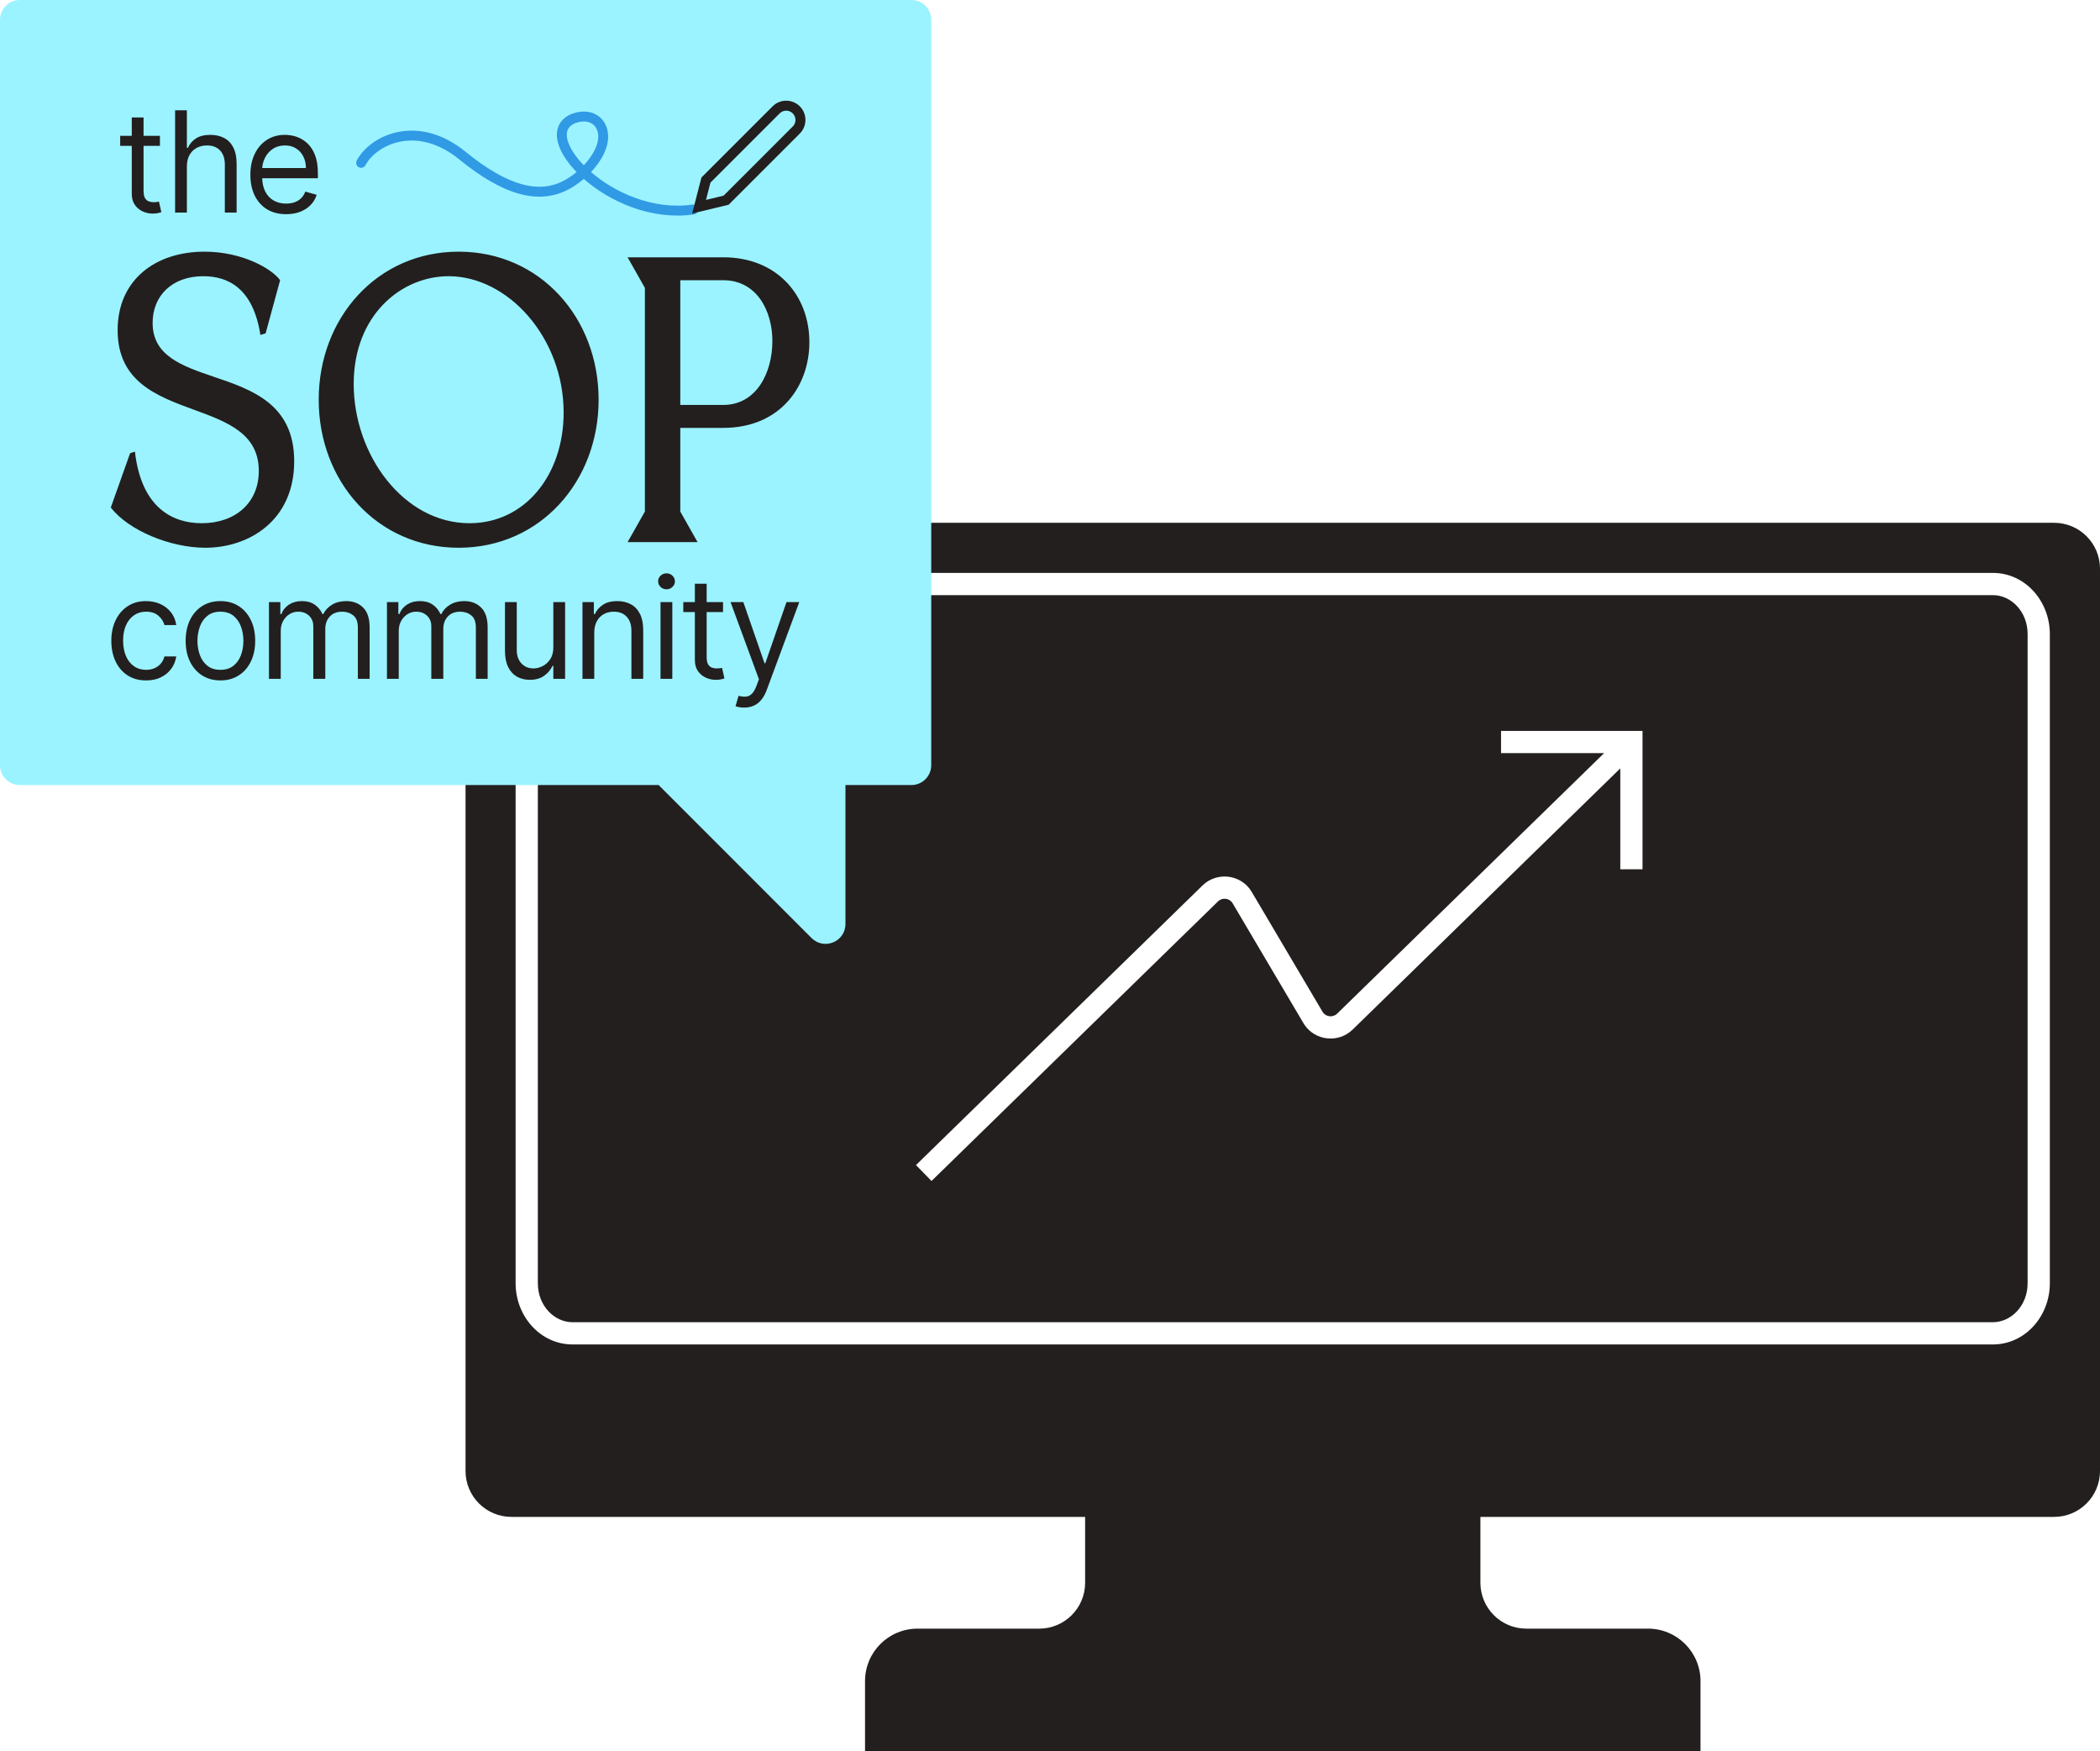 <svg width="415" height="346" viewBox="0 0 415 346" fill="none" xmlns="http://www.w3.org/2000/svg">
<path d="M405.933 103.289C410.933 103.289 415 107.34 415 112.355V290.624C415 295.625 410.948 299.691 405.933 299.691H292.558V312.704C292.559 317.703 296.61 321.769 301.625 321.769H325.685C331.411 321.769 336.053 326.411 336.053 332.137V345.957H170.946V332.137C170.946 326.411 175.588 321.769 181.314 321.769H205.375C210.374 321.769 214.44 317.718 214.44 312.704V299.691H101.066C96.066 299.691 92 295.64 92 290.624V112.355C92 107.355 96.066 103.289 101.066 103.289H405.933ZM113.159 113.187C106.773 113.187 101.897 118.779 101.897 125.262V253.546C101.897 260.027 106.756 265.621 113.159 265.622H393.824C400.21 265.622 405.087 260.03 405.087 253.546V125.262C405.087 118.781 400.227 113.187 393.824 113.187H113.159ZM393.824 117.579C397.451 117.579 400.695 120.84 400.695 125.262V253.546C400.695 257.966 397.438 261.23 393.824 261.23H113.159C109.532 261.23 106.289 257.969 106.289 253.546V125.262C106.289 120.843 109.545 117.579 113.159 117.579H393.824ZM296.633 144.404V148.795H317.003L264.245 200.266L264.243 200.269C263.414 201.079 262.038 200.911 261.425 200.004L261.368 199.914L247.36 176.207C245.312 172.74 240.503 172.14 237.635 174.945L181.016 230.183L184.084 233.327L240.702 178.088L240.705 178.085C241.56 177.249 242.997 177.456 243.579 178.441L257.587 202.148L257.787 202.464C259.933 205.648 264.533 206.126 267.312 203.41L320.201 151.809V171.739H324.593V144.404H296.633Z" fill="#231F1F"/>
<path d="M180.103 0H3.926C1.754 0 0 1.754 0 3.927V151.176C0 153.349 1.754 155.102 3.926 155.102H130.161L160.378 185.325C162.851 187.798 167.078 186.044 167.078 182.55V155.102H180.103C182.275 155.102 184.029 153.349 184.029 151.176V3.927C184.029 1.754 182.275 0 180.103 0Z" fill="#9AF3FF"/>
<path d="M71.364 32.173C73.667 27.788 82.302 23.345 91.399 30.755C99.946 37.718 106.632 39.499 112.124 36.426C115.763 34.389 118.722 30.758 119.148 27.788C119.612 24.556 117.231 22.106 113.506 23.345C104.755 26.637 120.747 43.769 136.995 41.387" stroke="#309AE5" stroke-width="1.957" stroke-linecap="round"/>
<path d="M157.358 25.688L143.49 39.555L138.147 40.839L139.508 35.573L153.38 21.705C154.476 20.605 156.257 20.605 157.358 21.705C158.458 22.806 158.458 24.587 157.358 25.688Z" stroke="#231F1F" stroke-width="1.974" stroke-miterlimit="10"/>
<path d="M40.573 108.219C33.658 108.219 25.393 104.801 21.895 100.271L25.71 89.541L26.664 89.223C27.936 100.35 34.135 103.371 39.858 103.371C46.455 103.371 51.144 99.397 51.144 93.038C51.144 85.647 44.865 83.342 38.348 80.958C30.956 78.255 23.247 75.394 23.247 65.221C23.247 55.286 30.718 49.722 40.414 49.722C47.965 49.722 53.767 53.14 55.356 55.365L52.495 65.857L51.462 66.174C50.031 57.034 45.183 54.571 40.176 54.571C33.976 54.571 30.161 58.465 30.161 63.79C30.161 70.307 35.963 72.294 42.242 74.44C49.793 76.984 58.138 79.845 58.138 91.131C58.138 102.894 49.157 108.219 40.573 108.219ZM90.641 108.219C74.506 108.219 62.982 95.105 62.982 78.971C62.982 62.836 74.506 49.722 90.641 49.722C106.775 49.722 118.299 62.836 118.299 78.971C118.299 95.105 106.775 108.219 90.641 108.219ZM92.787 103.371C103.755 103.371 111.385 93.833 111.385 81.514C111.385 66.731 100.417 54.571 88.654 54.571C79.355 54.571 69.897 62.2 69.897 75.871C69.897 89.859 79.752 103.371 92.787 103.371ZM137.854 107.106H124.025L127.443 101.066V56.875L124.025 50.835H142.941C153.591 50.835 159.949 58.386 159.949 67.605C159.949 76.268 154.227 84.534 142.941 84.534H134.437V101.066L137.854 107.106ZM134.437 55.365V80.004H142.941C149.379 80.004 152.637 73.805 152.637 67.367C152.637 61.406 149.538 55.365 142.941 55.365H134.437Z" fill="#231F1F"/>
<path d="M31.607 26.841V28.815H23.751V26.841H31.607ZM26.04 23.21H28.369L28.369 37.658C28.369 38.316 28.465 38.81 28.656 39.139C28.853 39.461 29.103 39.678 29.406 39.79C29.715 39.895 30.041 39.948 30.383 39.948C30.64 39.948 30.85 39.935 31.015 39.908C31.179 39.876 31.311 39.849 31.409 39.83L31.883 41.922C31.725 41.981 31.505 42.04 31.222 42.099C30.939 42.165 30.58 42.198 30.146 42.198C29.488 42.198 28.843 42.057 28.212 41.774C27.587 41.491 27.067 41.06 26.652 40.481C26.244 39.902 26.04 39.172 26.04 38.29L26.04 23.21ZM36.931 32.882V42.001H34.602V21.788L36.931 21.788V29.21H37.129C37.484 28.427 38.017 27.805 38.728 27.345C39.445 26.878 40.399 26.644 41.59 26.644C42.623 26.644 43.527 26.851 44.304 27.266C45.08 27.674 45.682 28.302 46.11 29.151C46.544 29.993 46.761 31.066 46.761 32.368V42.001H44.432V32.526C44.432 31.322 44.12 30.391 43.495 29.733C42.876 29.069 42.017 28.736 40.919 28.736C40.155 28.736 39.471 28.898 38.866 29.22C38.267 29.542 37.793 30.013 37.445 30.631C37.102 31.25 36.931 32 36.931 32.882ZM56.544 42.317C55.084 42.317 53.824 41.994 52.764 41.349C51.712 40.698 50.899 39.79 50.327 38.625C49.761 37.454 49.478 36.092 49.478 34.539C49.478 32.987 49.761 31.618 50.327 30.434C50.899 29.243 51.695 28.315 52.715 27.651C53.742 26.98 54.939 26.644 56.307 26.644C57.097 26.644 57.877 26.776 58.647 27.039C59.416 27.302 60.117 27.73 60.749 28.322C61.38 28.907 61.884 29.684 62.259 30.651C62.634 31.618 62.821 32.809 62.821 34.224V35.211L51.136 35.211V33.197L60.453 33.197C60.453 32.342 60.282 31.579 59.939 30.908C59.604 30.236 59.123 29.707 58.498 29.319C57.88 28.93 57.15 28.736 56.307 28.736C55.38 28.736 54.577 28.967 53.899 29.427C53.228 29.881 52.712 30.473 52.35 31.204C51.988 31.934 51.807 32.717 51.807 33.553V34.895C51.807 36.04 52.005 37.01 52.399 37.806C52.801 38.596 53.357 39.198 54.067 39.612C54.778 40.02 55.603 40.224 56.544 40.224C57.156 40.224 57.709 40.139 58.202 39.968C58.702 39.79 59.133 39.527 59.495 39.178C59.857 38.823 60.137 38.382 60.334 37.856L62.584 38.487C62.347 39.251 61.949 39.922 61.39 40.501C60.831 41.073 60.14 41.52 59.318 41.843C58.495 42.159 57.571 42.317 56.544 42.317Z" fill="#231F1F"/>
<path d="M28.869 134.431C27.448 134.431 26.224 134.095 25.198 133.424C24.171 132.753 23.382 131.829 22.829 130.651C22.276 129.473 22 128.128 22 126.614C22 125.075 22.283 123.716 22.849 122.538C23.421 121.354 24.218 120.43 25.237 119.765C26.264 119.094 27.461 118.758 28.83 118.758C29.896 118.758 30.856 118.956 31.712 119.351C32.567 119.745 33.268 120.298 33.814 121.009C34.36 121.719 34.699 122.548 34.83 123.496H32.501C32.324 122.805 31.929 122.193 31.317 121.66C30.712 121.12 29.896 120.851 28.869 120.851C27.961 120.851 27.165 121.088 26.481 121.561C25.803 122.028 25.273 122.69 24.892 123.545C24.517 124.394 24.329 125.391 24.329 126.535C24.329 127.707 24.514 128.726 24.882 129.595C25.257 130.463 25.783 131.138 26.461 131.618C27.145 132.098 27.948 132.339 28.869 132.339C29.474 132.339 30.024 132.233 30.517 132.023C31.011 131.812 31.429 131.51 31.771 131.115C32.113 130.72 32.356 130.246 32.501 129.694H34.83C34.699 130.588 34.373 131.394 33.853 132.112C33.34 132.822 32.659 133.388 31.81 133.809C30.968 134.224 29.988 134.431 28.869 134.431ZM43.56 134.431C42.191 134.431 40.991 134.105 39.958 133.454C38.931 132.802 38.129 131.891 37.55 130.72C36.977 129.549 36.691 128.18 36.691 126.614C36.691 125.035 36.977 123.657 37.55 122.479C38.129 121.301 38.931 120.387 39.958 119.735C40.991 119.084 42.191 118.758 43.56 118.758C44.928 118.758 46.126 119.084 47.152 119.735C48.185 120.387 48.988 121.301 49.56 122.479C50.139 123.657 50.429 125.035 50.429 126.614C50.429 128.18 50.139 129.549 49.56 130.72C48.988 131.891 48.185 132.802 47.152 133.454C46.126 134.105 44.928 134.431 43.56 134.431ZM43.56 132.339C44.599 132.339 45.455 132.072 46.126 131.539C46.797 131.006 47.294 130.306 47.616 129.437C47.938 128.569 48.1 127.628 48.1 126.614C48.1 125.601 47.938 124.657 47.616 123.782C47.294 122.907 46.797 122.2 46.126 121.66C45.455 121.12 44.599 120.851 43.56 120.851C42.52 120.851 41.665 121.12 40.994 121.66C40.323 122.2 39.826 122.907 39.504 123.782C39.181 124.657 39.02 125.601 39.02 126.614C39.02 127.628 39.181 128.569 39.504 129.437C39.826 130.306 40.323 131.006 40.994 131.539C41.665 132.072 42.52 132.339 43.56 132.339ZM53.151 134.115L53.151 118.956H55.401V121.324H55.598C55.914 120.515 56.424 119.887 57.128 119.439C57.832 118.985 58.677 118.758 59.664 118.758C60.664 118.758 61.497 118.985 62.161 119.439C62.832 119.887 63.355 120.515 63.73 121.324H63.888C64.277 120.541 64.859 119.92 65.635 119.459C66.412 118.992 67.343 118.758 68.428 118.758C69.784 118.758 70.892 119.183 71.754 120.032C72.616 120.874 73.047 122.186 73.047 123.969V134.115H70.718V123.969C70.718 122.851 70.412 122.051 69.8 121.571C69.188 121.091 68.468 120.851 67.639 120.851C66.573 120.851 65.747 121.173 65.162 121.818C64.576 122.456 64.283 123.265 64.283 124.246V134.115H61.914L61.914 123.733C61.914 122.871 61.635 122.176 61.076 121.65C60.516 121.117 59.796 120.851 58.914 120.851C58.309 120.851 57.743 121.012 57.217 121.334C56.697 121.657 56.276 122.104 55.953 122.677C55.638 123.242 55.48 123.897 55.48 124.641L55.48 134.115H53.151ZM76.472 134.115V118.956H78.722V121.324H78.919C79.235 120.515 79.745 119.887 80.449 119.439C81.153 118.985 81.999 118.758 82.986 118.758C83.986 118.758 84.818 118.985 85.483 119.439C86.154 119.887 86.677 120.515 87.052 121.324H87.21C87.598 120.541 88.18 119.92 88.957 119.459C89.733 118.992 90.664 118.758 91.75 118.758C93.105 118.758 94.214 119.183 95.076 120.032C95.938 120.874 96.368 122.186 96.368 123.969V134.115H94.039V123.969C94.039 122.851 93.733 122.051 93.121 121.571C92.51 121.091 91.789 120.851 90.96 120.851C89.894 120.851 89.069 121.173 88.483 121.818C87.897 122.456 87.605 123.265 87.605 124.246V134.115H85.236V123.733C85.236 122.871 84.956 122.176 84.397 121.65C83.838 121.117 83.117 120.851 82.236 120.851C81.63 120.851 81.064 121.012 80.538 121.334C80.018 121.657 79.597 122.104 79.275 122.677C78.959 123.242 78.801 123.897 78.801 124.641V134.115H76.472ZM109.347 127.917V118.956H111.676V134.115H109.347V131.549H109.189C108.834 132.319 108.281 132.974 107.531 133.513C106.781 134.046 105.833 134.312 104.688 134.312C103.741 134.312 102.899 134.105 102.162 133.691C101.425 133.27 100.846 132.638 100.425 131.796C100.004 130.947 99.793 129.878 99.793 128.588V118.956H102.122V128.43C102.122 129.536 102.432 130.417 103.05 131.075C103.675 131.733 104.471 132.062 105.439 132.062C106.018 132.062 106.606 131.914 107.205 131.618C107.81 131.322 108.317 130.868 108.725 130.256C109.14 129.644 109.347 128.865 109.347 127.917ZM117.437 124.996V134.115H115.108V118.956H117.358V121.324H117.556C117.911 120.555 118.451 119.936 119.174 119.469C119.898 118.995 120.832 118.758 121.977 118.758C123.004 118.758 123.902 118.969 124.672 119.39C125.441 119.805 126.04 120.436 126.468 121.285C126.895 122.127 127.109 123.193 127.109 124.483V134.115H124.78V124.641C124.78 123.45 124.471 122.522 123.852 121.857C123.234 121.186 122.385 120.851 121.306 120.851C120.563 120.851 119.898 121.012 119.313 121.334C118.734 121.657 118.276 122.127 117.941 122.746C117.605 123.364 117.437 124.114 117.437 124.996ZM130.532 134.115V118.956H132.861V134.115H130.532ZM131.716 116.429C131.262 116.429 130.871 116.275 130.542 115.965C130.219 115.656 130.058 115.284 130.058 114.85C130.058 114.416 130.219 114.044 130.542 113.735C130.871 113.426 131.262 113.271 131.716 113.271C132.17 113.271 132.558 113.426 132.881 113.735C133.21 114.044 133.374 114.416 133.374 114.85C133.374 115.284 133.21 115.656 132.881 115.965C132.558 116.275 132.17 116.429 131.716 116.429ZM142.886 118.956V120.93H135.03V118.956H142.886ZM137.319 115.324H139.649V129.773C139.649 130.431 139.744 130.924 139.935 131.253C140.132 131.575 140.382 131.792 140.685 131.904C140.994 132.01 141.32 132.062 141.662 132.062C141.919 132.062 142.129 132.049 142.294 132.023C142.458 131.99 142.59 131.964 142.688 131.944L143.162 134.036C143.004 134.095 142.784 134.155 142.501 134.214C142.218 134.28 141.859 134.312 141.425 134.312C140.767 134.312 140.122 134.171 139.491 133.888C138.866 133.605 138.346 133.174 137.931 132.595C137.523 132.016 137.319 131.286 137.319 130.404V115.324ZM147.056 139.8C146.661 139.8 146.309 139.767 146 139.701C145.691 139.642 145.477 139.583 145.358 139.523L145.95 137.471C146.516 137.615 147.016 137.668 147.451 137.629C147.885 137.589 148.27 137.395 148.605 137.046C148.947 136.704 149.26 136.148 149.543 135.378L149.977 134.194L144.371 118.956H146.898L151.082 131.036H151.24L155.425 118.956H157.951L151.517 136.326C151.227 137.109 150.869 137.757 150.441 138.27C150.013 138.79 149.517 139.175 148.951 139.425C148.391 139.675 147.76 139.8 147.056 139.8Z" fill="#231F1F"/>
</svg>
